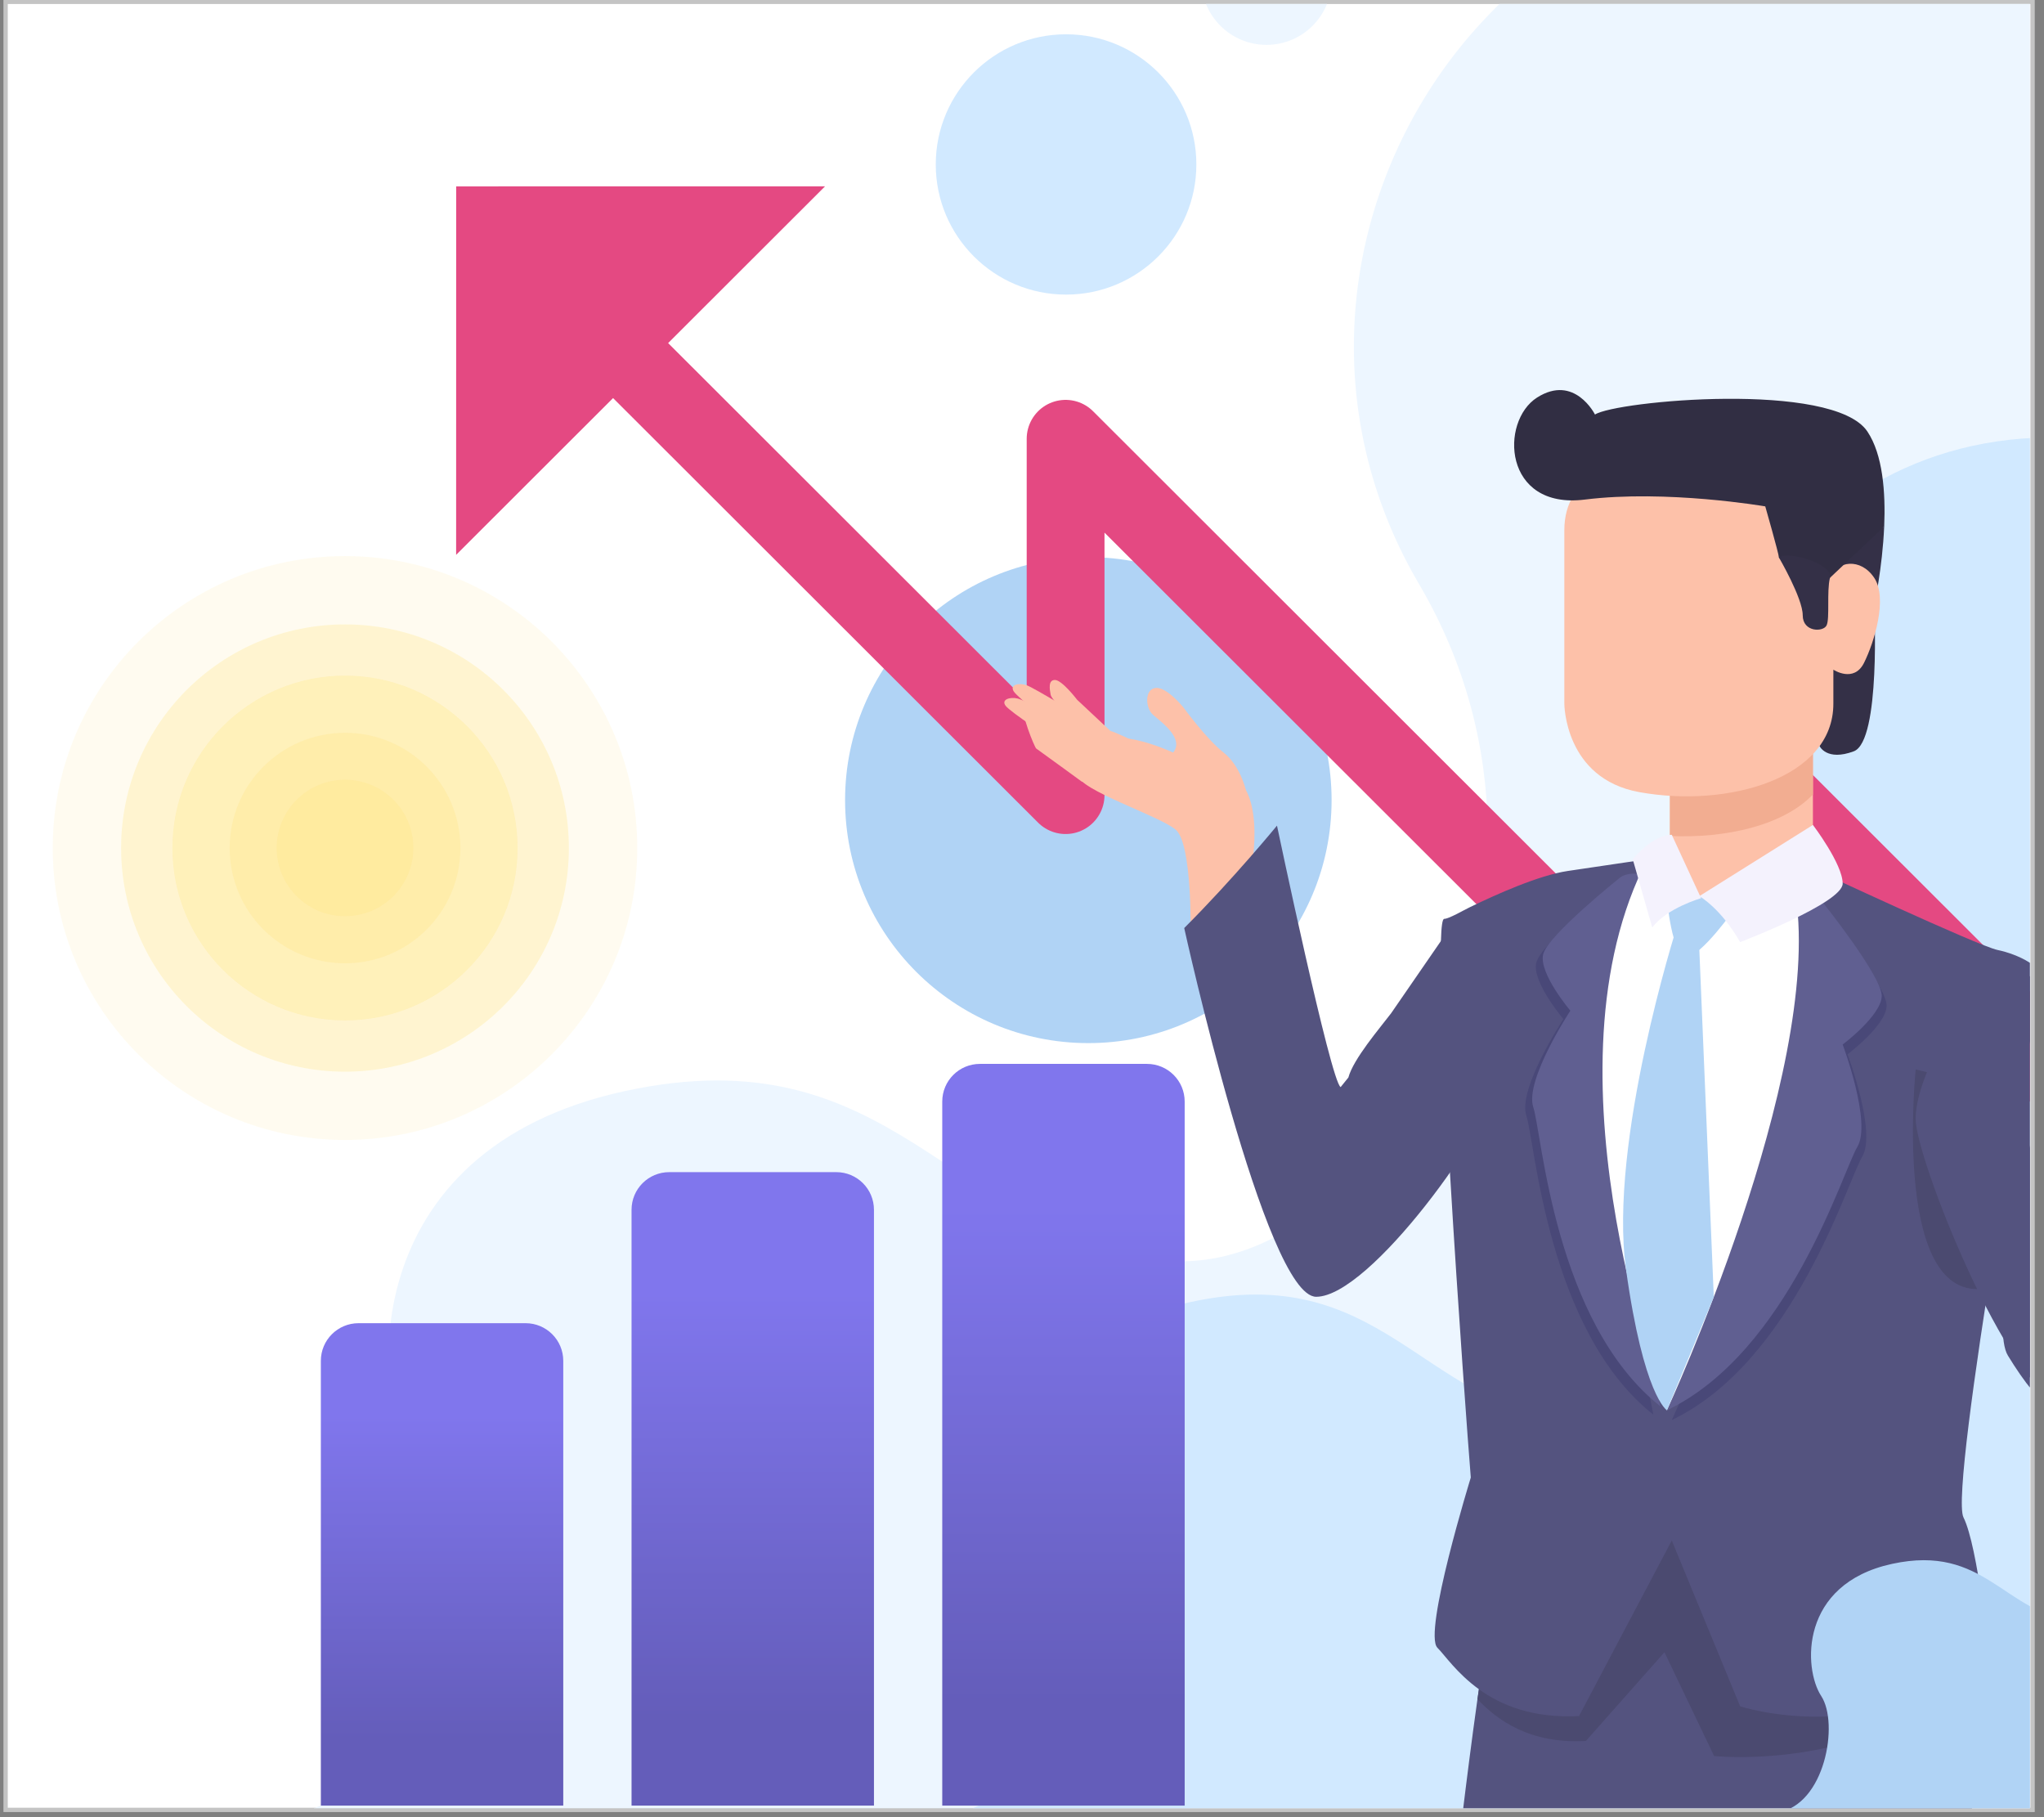 <?xml version="1.0" encoding="utf-8"?>
<!-- Generator: Adobe Illustrator 24.0.0, SVG Export Plug-In . SVG Version: 6.00 Build 0)  -->
<svg version="1.1" id="Layer_1" xmlns="http://www.w3.org/2000/svg" xmlns:xlink="http://www.w3.org/1999/xlink" x="0px" y="0px"
	 viewBox="0 0 945.723 840.698" enable-background="new 0 0 945.723 840.698" xml:space="preserve">
<rect x="0" y="0" width="945.723" height="840.698" fill="#808080" stroke="none"/>
<rect x="2.595" y="0.852" fill="#FFFFFF" stroke="#C4C4C4" stroke-width="2" stroke-miterlimit="10" width="937.847" height="836.414"/>
<g id="BG">
</g>
<g>
	<defs>
		<rect id="SVGID_1_" x="2.078" y="1.804" width="937.114" height="834.696"/>
	</defs>
	<clipPath id="SVGID_2_">
		<use xlink:href="#SVGID_1_"  overflow="visible"/>
	</clipPath>
	<g clip-path="url(#SVGID_2_)">
		<g>
			<g>
				<g>
					<g>
						<defs>
							<rect id="SVGID_3_" x="-421.192" y="-229.709" width="1603.372" height="1067.554"/>
						</defs>
						<clipPath id="SVGID_4_">
							<use xlink:href="#SVGID_3_"  overflow="visible"/>
						</clipPath>
						<path clip-path="url(#SVGID_4_)" fill="#EDF6FF" d="M1182.18,371.092c0,0-126.95,6.831-113.527-109.857
							c13.421-116.687-13.421-311.057-201.331-321.781c-187.907-10.724-297.502,183.26-210.725,330.806
							c86.774,147.546-21.317,324.695-119.378,312.63c-98.061-12.065-123.307-105.281-248.26-78.111
							c-124.953,27.17-119.567,141.256-95.414,178.05c24.15,36.791,5.267,146.561-59.112,156.356l1047.746-1.339L1182.18,371.092
							L1182.18,371.092z"/>
					</g>
				</g>
			</g>
			<g>
				<g>
					<g>
						<defs>
							<rect id="SVGID_5_" x="-421.192" y="-229.709" width="1603.372" height="1067.554"/>
						</defs>
						<clipPath id="SVGID_6_">
							<use xlink:href="#SVGID_5_"  overflow="visible"/>
						</clipPath>
						<path clip-path="url(#SVGID_6_)" fill="#D1E9FF" d="M1182.18,507.853c0,0-89.752,4.828-80.263-77.667
							s-9.489-219.915-142.34-227.497c-132.851-7.581-210.331,129.563-148.982,233.878s-15.072,229.557-84.398,221.028
							c-69.329-8.529-87.176-74.433-175.517-55.222s-84.532,99.868-67.457,125.878c17.075,26.012,3.725,103.619-41.793,110.542
							l740.75-0.948V507.853z"/>
					</g>
				</g>
			</g>
			<g>
				<g>
					<g>
						<defs>
							
								<rect id="SVGID_7_" x="-432.893" y="-200.396" transform="matrix(0.974 -0.225 0.225 0.974 -65.475 91.359)" width="1603.355" height="1067.679"/>
						</defs>
						<clipPath id="SVGID_8_">
							<use xlink:href="#SVGID_7_"  overflow="visible"/>
						</clipPath>
						<ellipse clip-path="url(#SVGID_8_)" fill="#B0D3F5" cx="503.554" cy="370.142" rx="112.551" ry="112.408"/>
					</g>
				</g>
			</g>
			<g>
				<g>
					<g>
						<defs>
							<rect id="SVGID_9_" x="-421.192" y="-229.709" width="1603.372" height="1067.554"/>
						</defs>
						<clipPath id="SVGID_10_">
							<use xlink:href="#SVGID_9_"  overflow="visible"/>
						</clipPath>
						<g clip-path="url(#SVGID_10_)">
							<g>
								<polyline fill="none" stroke="#E44982" stroke-width="36" stroke-linejoin="round" points="1225.227,769.902 
									804.071,349.282 804.071,513.629 493.033,202.986 493.033,367.824 284.952,160.005 								"/>
								<g>
									<polygon fill="#E44982" points="211.044,256.676 381.743,86.194 211.065,86.215 									"/>
								</g>
							</g>
						</g>
					</g>
				</g>
			</g>
			<g>
				<g>
					<g>
						<defs>
							<rect id="SVGID_11_" x="-421.192" y="-229.709" width="1603.372" height="1067.554"/>
						</defs>
						<clipPath id="SVGID_12_">
							<use xlink:href="#SVGID_11_"  overflow="visible"/>
						</clipPath>
						<ellipse clip-path="url(#SVGID_12_)" fill="#D1E9FF" cx="493.248" cy="76.074" rx="60.287" ry="60.21"/>
					</g>
				</g>
			</g>
			<g>
				<g>
					<g>
						<defs>
							
								<rect id="SVGID_13_" x="-4.501" y="-233.688" transform="matrix(0.386 -0.923 0.923 0.386 211.705 919.486)" width="1601.856" height="1068.863"/>
						</defs>
						<clipPath id="SVGID_14_">
							<use xlink:href="#SVGID_13_"  overflow="visible"/>
						</clipPath>
						<ellipse clip-path="url(#SVGID_14_)" fill="#EDF6FF" cx="585.981" cy="-9.353" rx="30.146" ry="30.108"/>
					</g>
				</g>
			</g>
			<g>
				<g>
					<g>
						<defs>
							<rect id="SVGID_15_" x="-421.192" y="-229.709" width="1603.372" height="1067.554"/>
						</defs>
						<clipPath id="SVGID_16_">
							<use xlink:href="#SVGID_15_"  overflow="visible"/>
						</clipPath>
						<g clip-path="url(#SVGID_16_)">
							<path fill="#54537F" d="M899.858,774.142c0,0,16.465,42.69,12.217,64.355H676.763c0,0,8.7-72.181,12.067-83.141
								s87.003-65.151,87.003-65.151L899.858,774.142z"/>
							<g>
								<path fill="#FDC1A9" d="M539.055,350.235c0,0-19.417-10.343-25.312-12.118l-15.358-14.378c0,0-6.965-9.13-10.254-9.18
									c-3.288-0.047-2.468,4.384-1.998,6.917c0.468,2.533,15.24,17.896,15.24,17.896s21.872,14.68,27.696,14.26
									C534.891,353.215,539.055,350.235,539.055,350.235z"/>
								<path fill="#FDC1A9" d="M524.227,345.321l-21.472-12.223c0,0-24.311-14.976-27.87-16.147
									c-3.562-1.171-7.843-0.155-5.827,2.935c2.016,3.09,19.664,16.782,19.664,16.782s22.665,14.131,25.586,15.396
									C517.233,353.33,524.227,345.321,524.227,345.321z"/>
								<path fill="#FDC1A9" d="M522.356,347.474l-22.384-10.461c0,0-25.436-12.979-29.079-13.861
									c-3.643-0.882-7.83,0.475-5.572,3.392c2.258,2.919,20.949,15.152,20.949,15.152s23.727,12.267,26.742,13.294
									C516.026,356.018,522.356,347.474,522.356,347.474z"/>
								<path fill="#FDC1A9" d="M576.4,365.33c0,0-2.61-11.246-10.346-17.268c-7.736-6.022-18.489-20.778-18.489-20.778
									s-7.673-9.563-12.845-9.038c-5.173,0.525-4.892,9.149-1.238,12.425c3.656,3.276,15.187,11.236,8.903,17.948
									c-6.285,6.712,2.171,15.874,11.565,18.741C563.342,370.223,576.4,365.33,576.4,365.33z"/>
								<path fill="#FDC1A9" d="M577.961,407.76c0,0,8.119-34.644-5.118-47.137c-13.237-12.493-27.473-11.299-27.473-11.299
									s-24.169-12.078-35.237-6.495c0,0-12.172,8.445-11.573,15.554c0.599,7.109,37.692,18.911,45.41,25.424
									c7.717,6.513,6.913,48.106,6.913,48.106S577.961,428.12,577.961,407.76z"/>
								<path fill="#FDC1A9" d="M500.497,361.565c0,0-20.35-14.845-21.049-15.281c-0.699-0.438-7.646-17.126-5.964-20.739
									s8.401,2.972,11.778,13.37c0,0,24.332,13.598,27.88,14.457C516.689,354.233,511.774,362.957,500.497,361.565z"/>
							</g>
							<path fill="#54537F" d="M674.114,424.542l-30.511,44.257c-5.399,7.09-17.408,21.067-19.732,29.664l-3.577,4.429
								c-4.518-2.255-29.455-120.948-29.455-120.948s-20.331,24.818-42.92,47.378c0,0,37.606,170.665,61.081,170.581
								c24.952-0.092,80.928-78.35,85.447-100.91C698.961,476.433,698.961,426.797,674.114,424.542z"/>
							<path fill="#FFFFFF" d="M845.793,408.749l-74.546,241.402l-11.295-248.169C759.955,401.982,805.133,420.03,845.793,408.749z"
								/>
							<path fill="#4B4A70" d="M688.831,755.354c3.367-10.96,87.003-65.151,87.003-65.151l124.025,83.936
								c0,0-0.305,4.599-0.865,11.524c-47.281,33.032-105.909,26.685-105.909,26.685l-22.97-48.001l-36.347,41.031
								c-25.856,1.475-41.025-9.605-50.172-19.337C685.597,771.929,687.582,759.422,688.831,755.354z"/>
							<path fill="#54537F" d="M762.212,397.469l-36.804,5.445c-13.421,1.985-33.108,10.837-45.312,16.756
								c-3.125,1.515-9.767,5.4-11.886,5.4c-6.776,0,10.046,231.369,12.304,258.442c0,0-22.216,71.994-15.437,78.762
								c6.776,6.768,22.589,33.841,65.51,31.586l42.92-81.219l31.626,76.706c0,0,60.991,20.305,115.206-22.56
								c0,0-5.099-51.306-11.875-64.841s33.76-240.864,36.018-247.631c2.258-6.768-11.069-12.963-20.192-14.837
								c-9.063-1.861-85.273-37.495-85.273-37.495S773.507,415.517,762.212,397.469z"/>
							<path fill="#4B4A70" d="M931.857,505.858c-5.244,27.002-11.334,59.226-16.938,90.483l0,0
								c-39.059,0.228-28.564-101.621-28.564-101.621L931.857,505.858z"/>
							<path fill="#494878" d="M746.654,409.639c0,0-33.873,26.997-35.881,35.796c-2.008,8.799,12.598,26.007,12.598,26.007
								s-21.249,32.184-17.151,44.688c4.098,12.504,9.744,99.406,58.781,138.339c0,0-35.527-167.213-5.239-245.046
								C759.76,409.424,751.975,406.224,746.654,409.639z"/>
							<path fill="#605F91" d="M749.861,405.741c0,0-33.873,26.997-35.881,35.796c-2.008,8.799,12.598,26.007,12.598,26.007
								s-21.249,32.184-17.153,44.688c4.098,12.504,9.744,99.406,58.781,138.339c0,0-35.527-167.213-5.236-245.046
								C762.967,405.526,755.181,402.326,749.861,405.741z"/>
							<path fill="#FFFFFF" d="M839.017,415.517c0,0,18.071,144.39-67.77,236.889c0,0-58.733-151.158-11.295-250.424
								L839.017,415.517z"/>
							<path fill="#FDC1A9" d="M772.634,355.425v45.635c0,0,9.455,20.458,39.39,18.883c29.936-1.575,26.787-18.883,26.787-18.883
								v-70.813L772.634,355.425z"/>
							<path fill="#343047" d="M867.173,279.892c0,0,3.152,62.945-9.455,67.665c-12.606,4.72-15.865-2.452-15.865-2.452
								s6.411-40.036,0.108-44.756c-6.303-4.72,1.574-36.193,1.574-36.193s-1.091-0.252-2.76-0.656l31.003-19.948
								C870.958,262.839,867.173,279.892,867.173,279.892z"/>
							<path fill="#F2AD91" d="M838.812,367.54c-13.671,14.249-40.184,20.397-66.177,19.182v-31.297l66.177-25.178V367.54z"/>
							<path fill="#FDC1A9" d="M723.792,245.272v80.256c0,0,0,34.62,34.664,40.915c40.781,7.406,89.81-6.295,89.81-40.915v-15.735
								c0,0,9.455,6.295,14.181-3.148s11.029-29.898,4.726-39.34c-6.303-9.443-17.332-7.868-20.484,0v-22.03
								c0,0-1.574-31.473-50.42-34.62C747.425,207.504,723.792,220.094,723.792,245.272z"/>
							<path fill="#312E43" d="M711.186,183.902c17.332-11.015,26.787,7.868,26.787,7.868c9.455-6.295,110.294-15.735,126.049,7.868
								c7.113,10.655,8.44,28.042,7.762,43.913l-25.091,23.752c-5.586-1.352-23.635-8.23-23.635-9.443
								c0-1.572-6.303-23.605-6.303-23.605s-45.693-7.868-83.509-3.148C695.431,235.829,693.854,194.917,711.186,183.902z"/>
							<path fill="#343047" d="M823.057,257.862c0,0,11.029,18.883,11.029,26.753c0,7.867,9.455,7.867,11.029,4.72
								c1.574-3.148,0-15.735,1.574-22.03C848.266,261.007,827.783,254.715,823.057,257.862z"/>
							<path fill="#494878" d="M845.885,422.287c0,0,27.018,33.841,27.018,42.866s-18.071,22.56-18.071,22.56
								s13.552,36.098,6.776,47.378c-6.776,11.28-31.626,94.757-88.099,121.83c0,0,71.855-155.143,59.645-237.753
								C833.152,419.166,841.456,417.775,845.885,422.287z"/>
							<path fill="#605F91" d="M843.624,417.775c0,0,27.018,33.841,27.018,42.866s-18.071,22.56-18.071,22.56
								s13.552,36.098,6.776,47.378c-6.776,11.28-31.626,94.757-88.099,121.83c0,0,71.855-155.143,59.645-237.753
								C830.895,414.653,839.198,413.262,843.624,417.775z"/>
							<path fill="#B0D3F5" d="M802.872,420.03c0,0-15.813,22.56-22.589,22.56c-6.776,0-9.037-27.073-9.037-27.073
								S778.025,408.749,802.872,420.03z"/>
							<path fill="#F4F2FD" d="M838.812,381.629l-52.559,32.94c0,0,9.846,5.46,18.88,21.253c0,0,47.439-18.048,47.439-27.073
								S838.812,381.629,838.812,381.629z"/>
							<path fill="#F4F2FD" d="M773.507,386.189l13.552,29.328c0,0-15.813,4.513-22.589,13.538l-9.037-31.586
								C755.436,397.469,764.47,386.189,773.507,386.189z"/>
							<path fill="#B0D3F5" d="M786.253,439.419l6.69,160.592l-21.693,52.395c0,0-10.766-6.476-18.936-65.279
								c-8.172-58.806,23.454-158.072,23.454-158.072S785.443,424.968,786.253,439.419z"/>
							<g>
								<path fill="#FDC1A9" d="M988.887,387.699c0,0-6.279-8.579-5.833-17.586c0.447-9.007-3.385-25.367-3.385-25.367
									s-2.061-11.094,1.414-14.378c3.477-3.284,9.328,2.095,9.415,6.61c0.089,4.515-1.291,17.331,7.176,16.99
									c8.464-0.341,9.773,11.057,6.127,19.321C1000.156,381.55,988.887,387.699,988.887,387.699z"/>
								<path fill="#FDC1A9" d="M1004.932,454.243c0,0,19.28-35.298,22.279-40.112c2.999-4.815,34.472-47.546,31.857-54.844
									c-2.615-7.301-21.562-32.376-33.503-32.008c-11.941,0.37-13.158,22.151-19.354,26.621
									c-6.198,4.468-19.89-8.243-23.254,2.011s2.321,31.271,8.054,35.421c5.733,4.148-5.383,32.696-16.147,44.751
									C964.101,448.134,1001.685,460.176,1004.932,454.243z"/>
								<path fill="#FDC1A9" d="M1037.028,335.59c0.168-0.323-8.398-28.467-12.577-32.218c-4.179-3.751-24.366-5.271-30.246-5.479
									c-5.877-0.207-3.372,9.217,1.84,10.571c5.21,1.357,16.202,1.659,18.397,4.069c2.195,2.407,4.195,17.011,2.116,20.917
									C1014.478,337.359,1033.227,342.943,1037.028,335.59z"/>
							</g>
							<path fill="#54537F" d="M944.482,454.314c0,0,37.577,132.942,39.835,150.992c2.258,18.048-2.258,45.121-27.107,45.121
								c-24.85,0-68.495-108.368-70.756-130.928C884.195,496.936,919.635,436.266,944.482,454.314z"/>
							<polygon fill="#F4F2FD" points="1023.993,439.474 1028.646,424.214 974.909,402.208 972.144,420.043 							"/>
							<path fill="#54537F" d="M984.532,636.388l46.85-200.334l-62.319-25.616c0,0-54.473,193.21-40.032,216.678
								C943.47,650.584,960.797,671.528,984.532,636.388z"/>
						</g>
					</g>
				</g>
			</g>
			<g>
				<g>
					<g>
						<defs>
							<rect id="SVGID_17_" x="-421.192" y="-229.709" width="1603.372" height="1067.554"/>
						</defs>
						<clipPath id="SVGID_18_">
							<use xlink:href="#SVGID_17_"  overflow="visible"/>
						</clipPath>
						<path clip-path="url(#SVGID_18_)" fill="#B0D3F5" d="M1182.18,677.547c0,0-43.599,2.344-38.988-37.728
							s-4.61-106.827-69.142-110.51c-64.534-3.683-102.172,62.938-72.37,113.608c29.802,50.673-7.32,111.51-40.999,107.368
							c-33.676-4.142-42.347-36.156-85.26-26.826c-42.913,9.332-41.062,48.513-32.769,61.147s1.808,50.523-20.3,53.886
							l359.828-0.648V677.547z"/>
					</g>
				</g>
			</g>
		</g>
		<g opacity="0.86">
			<ellipse opacity="0.12" fill="#FFDF73" enable-background="new    " cx="159.626" cy="392.303" rx="135.23" ry="135.058"/>
			<ellipse opacity="0.3" fill="#FFDF73" enable-background="new    " cx="159.623" cy="392.311" rx="103.596" ry="103.464"/>
			<ellipse opacity="0.3" fill="#FFDF73" enable-background="new    " cx="159.626" cy="392.303" rx="79.872" ry="79.77"/>
			<ellipse opacity="0.3" fill="#FFDF73" enable-background="new    " cx="159.644" cy="392.313" rx="53.382" ry="53.314"/>
			<ellipse opacity="0.3" fill="#FFDF73" enable-background="new    " cx="159.636" cy="392.282" rx="31.634" ry="31.593"/>
		</g>
		<g>
			
				<linearGradient id="SVGID_19_" gradientUnits="userSpaceOnUse" x1="150.478" y1="4.601" x2="150.478" y2="227.771" gradientTransform="matrix(1 0 0 -1 54.055 839.89)">
				<stop  offset="0.138" style="stop-color:#645DBA"/>
				<stop  offset="0.809" style="stop-color:#8076ED"/>
			</linearGradient>
			<path fill="url(#SVGID_19_)" d="M260.614,835.289H148.452V629.534c0-9.618,7.807-17.415,17.437-17.415h77.285
				c9.631,0,17.437,7.797,17.437,17.415v205.755H260.614z"/>
			
				<linearGradient id="SVGID_20_" gradientUnits="userSpaceOnUse" x1="294.233" y1="4.601" x2="294.233" y2="297.65" gradientTransform="matrix(1 0 0 -1 54.055 839.89)">
				<stop  offset="0.138" style="stop-color:#645DBA"/>
				<stop  offset="0.809" style="stop-color:#8076ED"/>
			</linearGradient>
			<path fill="url(#SVGID_20_)" d="M404.369,835.289H292.206V559.655c0-9.618,7.807-17.415,17.437-17.415h77.285
				c9.631,0,17.44,7.797,17.44,17.418V835.289z"/>
			
				<linearGradient id="SVGID_21_" gradientUnits="userSpaceOnUse" x1="437.991" y1="4.601" x2="437.991" y2="347.724" gradientTransform="matrix(1 0 0 -1 54.055 839.89)">
				<stop  offset="0.138" style="stop-color:#645DBA"/>
				<stop  offset="0.809" style="stop-color:#8076ED"/>
			</linearGradient>
			<path fill="url(#SVGID_21_)" d="M548.125,835.289H435.963V509.583c0-9.618,7.807-17.418,17.44-17.418h77.285
				c9.631,0,17.44,7.797,17.44,17.418v325.705H548.125z"/>
		</g>
	</g>
</g>
</svg>
